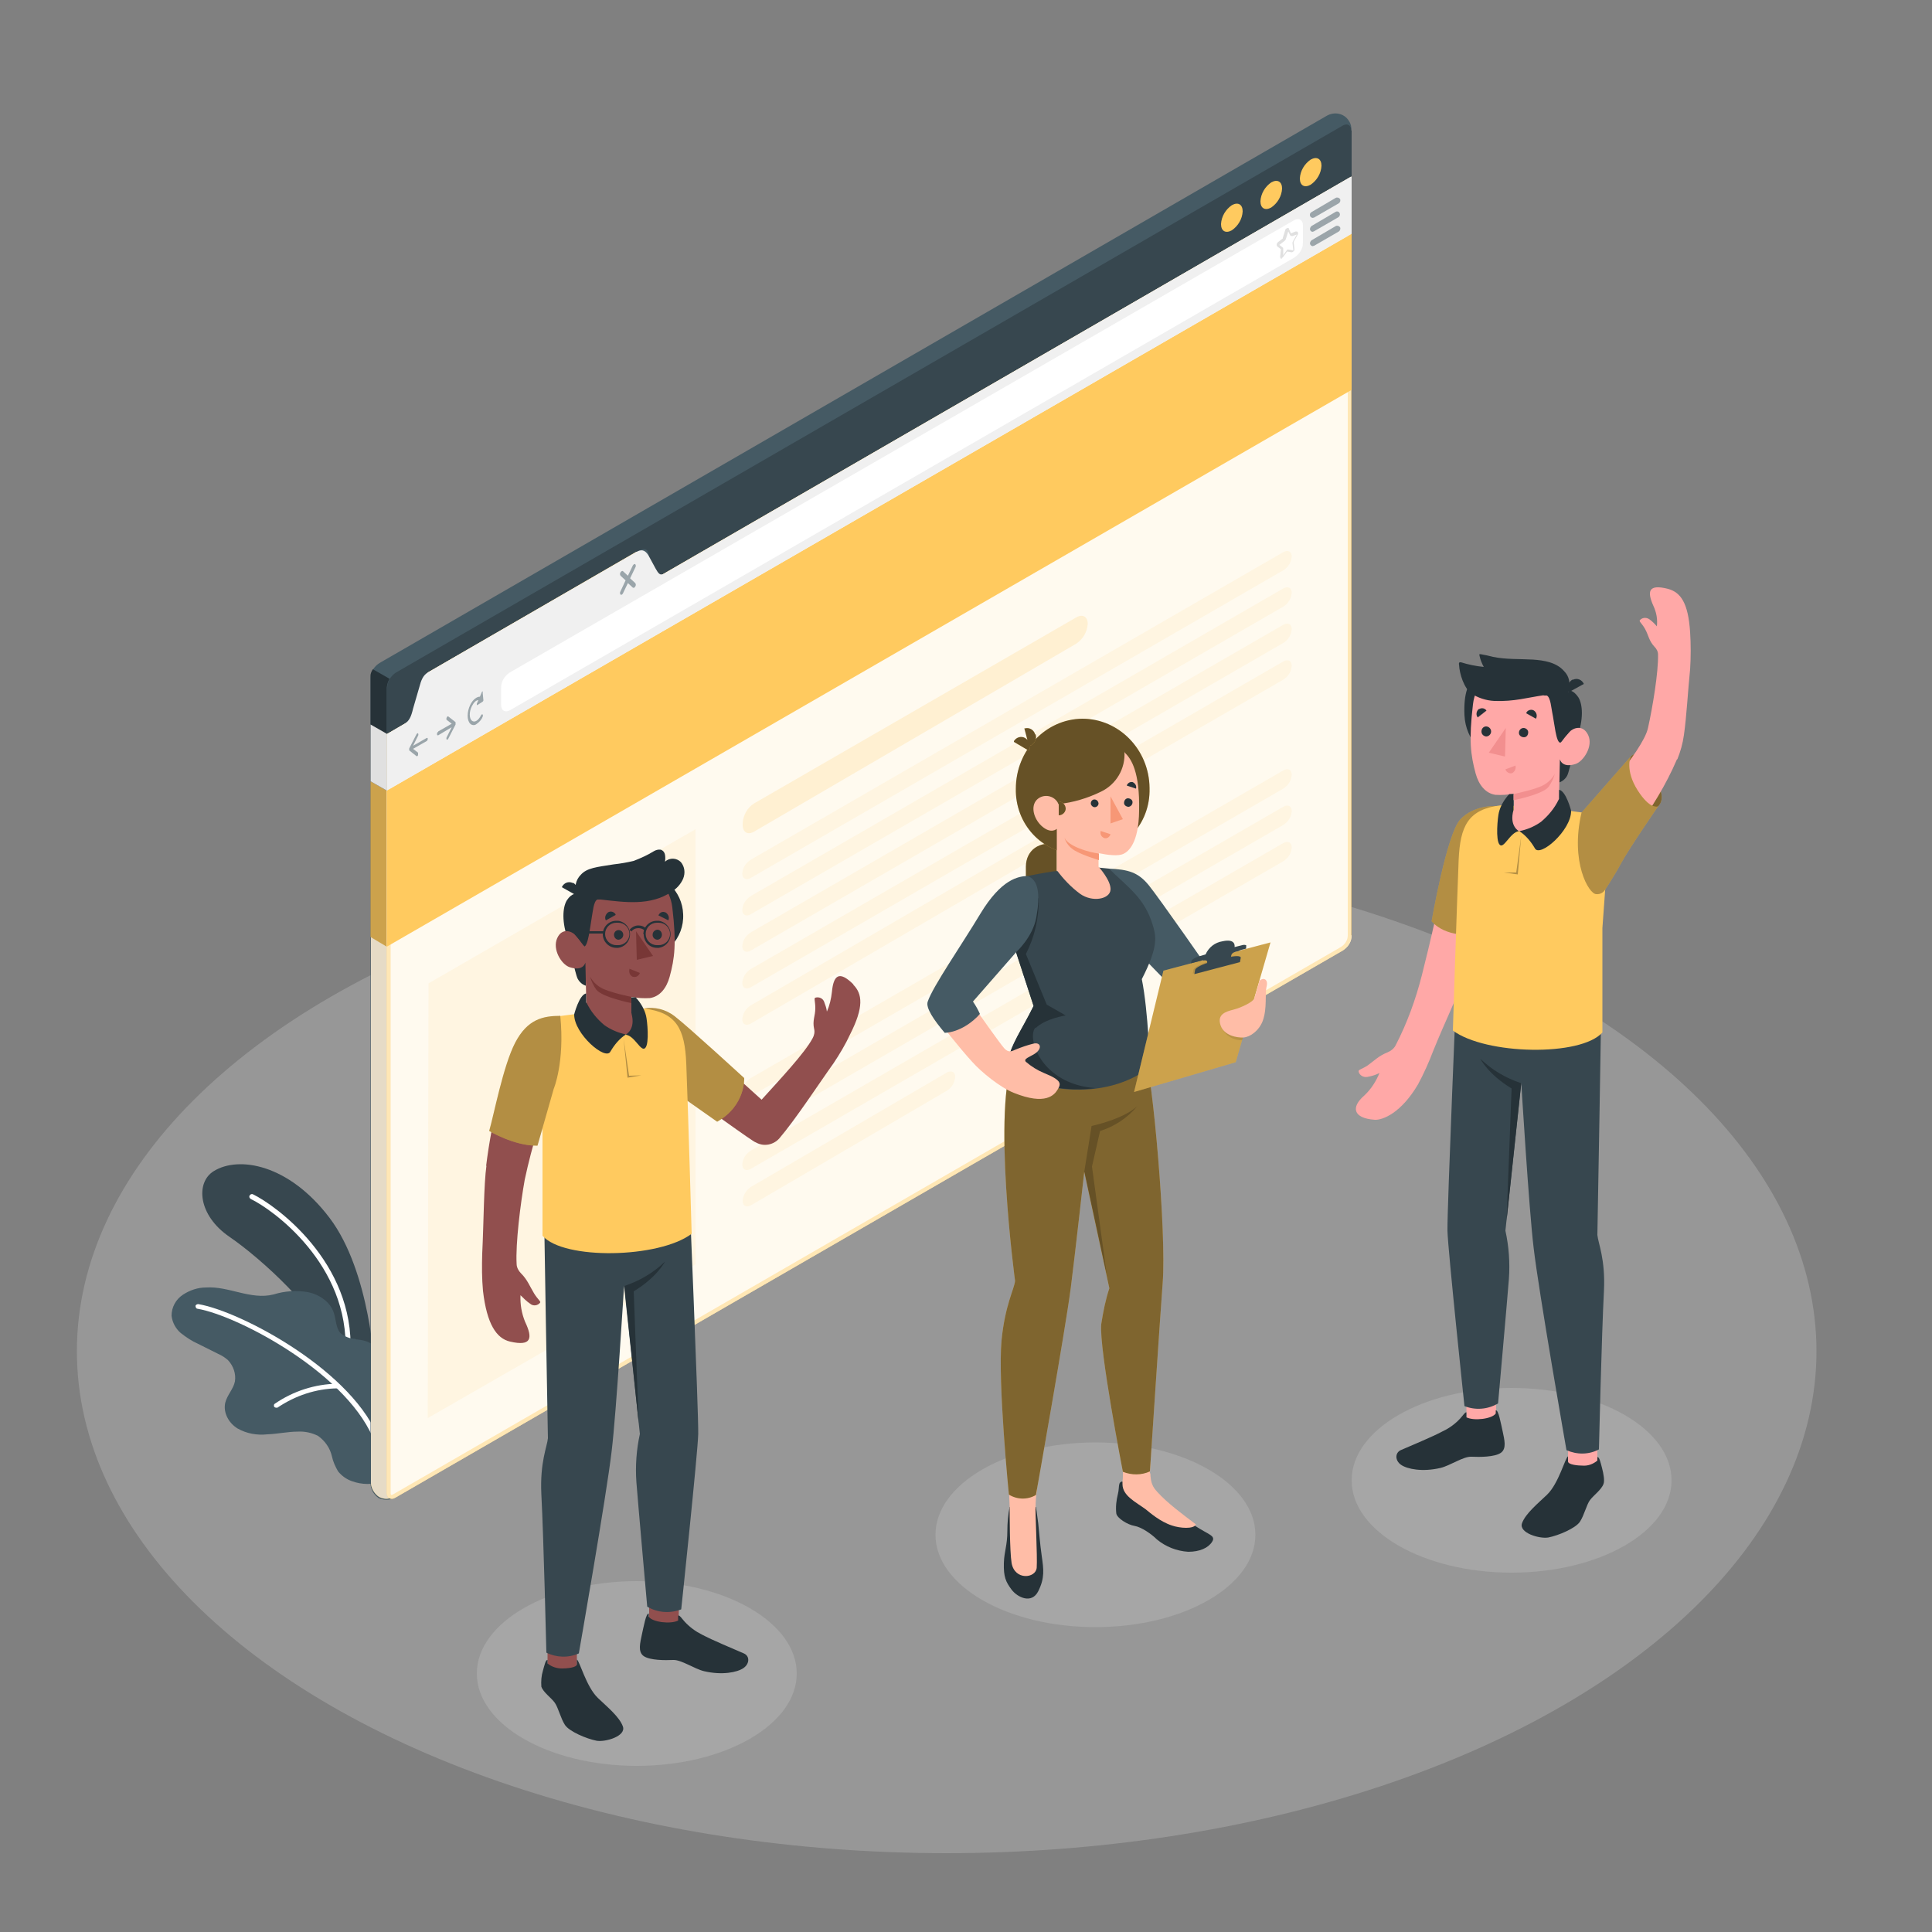 <?xml version="1.0" encoding="UTF-8"?>
<svg id="Layer_1" xmlns="http://www.w3.org/2000/svg" version="1.1" viewBox="0 0 500 500">
  <rect x="0" y="0" width="500" height="500" fill="#808080" stroke="none"/>
  <!-- Generator: Adobe Illustrator 29.3.0, SVG Export Plug-In . SVG Version: 2.1.0 Build 146)  -->
  <defs>
    <style>
      .st0 {
        fill: #37474f;
      }

      .st1 {
        fill: #783736;
      }

      .st2 {
        opacity: .9;
      }

      .st2, .st3, .st4, .st5, .st6, .st7, .st8, .st9, .st10, .st11, .st12 {
        isolation: isolate;
      }

      .st2, .st13 {
        fill: #fff;
      }

      .st3, .st14, .st12 {
        fill: #ffca5f;
      }

      .st3, .st15 {
        opacity: .1;
      }

      .st16 {
        fill: #263238;
      }

      .st17 {
        fill: #f0f0f0;
      }

      .st18 {
        opacity: .4;
      }

      .st19 {
        fill: #ffa8a7;
      }

      .st20 {
        fill: #f28f8f;
      }

      .st21, .st11 {
        fill: #e0e0e0;
      }

      .st4 {
        opacity: .2;
      }

      .st22 {
        opacity: .2;
      }

      .st23 {
        fill: #f79776;
      }

      .st5, .st12 {
        opacity: .2;
      }

      .st6, .st9, .st24 {
        opacity: .5;
      }

      .st6, .st25 {
        fill: #455a64;
      }

      .st7 {
        opacity: .3;
      }

      .st8 {
        opacity: .2;
      }

      .st26 {
        fill: #f5f5f5;
      }

      .st10 {
        opacity: .6;
      }

      .st27 {
        fill: #ffbda7;
      }

      .st11 {
        opacity: .8;
      }

      .st28 {
        fill: #e6e6e6;
      }

      .st29 {
        fill: #914f4e;
      }
    </style>
  </defs>
  <g id="freepik--Floor--inject-65" class="st22">
    <ellipse id="freepik--floor--inject-65" class="st26" cx="245" cy="349.7" rx="225.1" ry="129.9"/>
  </g>
  <g id="freepik--Shadows--inject-65" class="st22">
    <ellipse id="freepik--Shadow--inject-65" class="st21" cx="283.5" cy="397.2" rx="41.4" ry="23.9"/>
    <ellipse id="freepik--shadow--inject-65" class="st21" cx="391.2" cy="383.1" rx="41.4" ry="23.9"/>
    <ellipse id="freepik--shadow--inject-651" data-name="freepik--shadow--inject-65" class="st21" cx="164.8" cy="433.1" rx="41.4" ry="23.9"/>
  </g>
  <g id="freepik--Plants--inject-65">
    <g id="freepik--plants--inject-65">
      <path class="st0" d="M97,354.5s-1.1-25.3-11.7-39.3-23.6-16.1-30-12.1c-4.7,2.9-4.1,11.4,4.1,17s23.8,19.8,26.2,29.1l11.4,5.3Z"/>
      <path class="st13" d="M90,350.8c-.4,0-.6-.3-.6-.7,1.1-22.9-19-37.2-24.5-39.8-.3-.2-.5-.5-.3-.9.2-.3.5-.5.9-.3,5.6,2.7,26.3,17.4,25.2,41,0,.4-.3.6-.7.6h0Z"/>
      <path class="st25" d="M92,346.5c-1.4,0-2.8-.6-3.9-1.5-1.2-1.4-1.1-3.4-1.7-5.2-.9-2.9-3.8-4.8-6.7-5.4-3-.5-6-.3-8.9.6-5.9,1.5-11.6-2.2-17.5-1.8-2.1,0-4.2.7-6,1.9-1.8,1.2-2.9,3.2-2.9,5.4.2,1.8,1.1,3.4,2.4,4.5,1.4,1.1,2.9,2.1,4.5,2.8l5.2,2.6c.9.4,1.7.9,2.5,1.6,1.4,1.5,2.1,3.5,1.8,5.5-.4,2-2,3.5-2.5,5.5-.6,2.6.9,5.3,3.2,6.7,2.3,1.3,5,1.8,7.7,1.5,2.7-.1,5.3-.7,7.9-.7,1.8-.1,3.6.3,5.2,1.1,1.8,1.3,3.1,3.1,3.6,5.3.3,1.4.9,2.7,1.6,3.9.9,1.1,2.1,2,3.5,2.5,2.7,1,5.6,1,8.2,0,2.2-.8,3.3-3.3,4.1-5.5.8-2.2,1.2-4.6,1.2-7-.1-6.1-1.5-12.2-4.1-17.7-1.2-2.6-3-5.1-5.7-6-.9-.3-1.8-.4-2.7-.5Z"/>
      <path class="st13" d="M97.7,374c-.2,0-.5-.2-.6-.4-6.2-17.7-35.4-33.1-46-34.9-.3,0-.5-.4-.5-.7,0-.3.4-.5.7-.5,10.9,1.8,40.7,17.5,47,35.6.1.3,0,.6-.3.7,0,0,0,0,0,0,0,0-.2,0-.3,0Z"/>
      <path class="st13" d="M71.4,364.3c-.3,0-.6-.3-.5-.6,0-.1,0-.3.2-.4,4.8-3.3,10.4-5.1,16.2-5.2h0c.3,0,.6.3.5.7,0,.3-.2.5-.5.5-5.6.1-10.9,1.9-15.5,5-.1,0-.2,0-.3,0Z"/>
    </g>
  </g>
  <g id="freepik--Page--inject-65">
    <path class="st25" d="M98,387.7c-1.3-.9-2.1-2.3-2.1-3.8v-208.4c0-1.6.9-3,2.3-3.9L343.3,30c2-1.2,4.6-.7,5.8,1.3.5.7.7,1.6.6,2.4v208.4c0,1.6-.9,3-2.3,3.9l-245.2,141.6c-1.4.7-3,.7-4.4,0Z"/>
    <path class="st14" d="M101.9,387.8h0c0,0-.1,0-.2,0h-.2c-.1,0-.2,0-.3,0,0,0-.1,0-.2,0h-.3c-.9.2-1.8,0-2.6-.4-1.3-.9-2.1-2.3-2.1-3.8v-181.6l4.2,2.4v181.7c0,1,.5,1.6,1.2,1.6,0,0,.2,0,.3,0h0c0,0,.2,0,.3-.1Z"/>
    <path class="st11" d="M101.9,387.8h0c0,0-.1,0-.2,0h-.2c-.1,0-.2,0-.3,0,0,0-.1,0-.2,0h-.3c-.9.2-1.8,0-2.6-.4-1.3-.9-2.1-2.3-2.1-3.8v-181.6l4.2,2.4v181.7c0,1,.5,1.6,1.2,1.6,0,0,.2,0,.3,0h0c0,0,.2,0,.3-.1Z"/>
    <polygon class="st14" points="100.1 204.6 95.9 202.2 95.9 242.5 100.1 245 100.1 204.6"/>
    <polygon class="st5" points="100.1 204.6 95.9 202.2 95.9 242.5 100.1 245 100.1 204.6"/>
    <path class="st16" d="M100.8,175.7c-.4.7-.6,1.4-.7,2.2v26.7l-4.2-2.4v-26.7c0,0,0-.2,0-.3,0-.2,0-.4,0-.6.1-.5.3-1,.6-1.4l4.2,2.4Z"/>
    <path class="st0" d="M349.8,33.8v12.1l-179.7,103.7c-1.2.7-2.2.1-2.2-1.3v-4.6c0-1.4-1-2-2.3-1.3l-54.7,31.6c-1.3.9-2.2,2.3-2.3,3.9v4.6c0,1.6-.9,3-2.2,3.9l-6.2,3.6v-12c0-1.6.9-3,2.2-3.9L347.5,32.5c1.2-.7,2.2-.1,2.2,1.3Z"/>
    <path class="st14" d="M349.8,242.1c0,1.6-.9,3-2.3,3.9l-245.2,141.6c-1.2.7-2.2.1-2.2-1.3v-196.3l6.2-3.6c1.2-.7,3.3-11.7,4.5-12.4l53.8-31.1c1.2-.7,4.2,7.4,5.4,6.6l179.7-103.8v196.3h0Z"/>
    <path class="st2" d="M349.8,242.1c0,1.6-.9,3-2.3,3.9l-245.2,141.6c-1.2.7-2.2.1-2.2-1.3v-196.3l6.2-3.6c1.2-.7,3.3-11.7,4.5-12.4l53.8-31.1c1.2-.7,4.2,7.4,5.4,6.6l179.7-103.8v196.3h0Z"/>
    <g class="st18">
      <path class="st14" d="M348.8,47.5v194.6c0,1.2-.7,2.3-1.8,3l-245.2,141.6c-.2.1-.3.2-.5.2-.2,0-.2-.5-.2-.6v-195.8l5.7-3.3c.9-.5,1.4-2.3,2.7-6.8.5-1.9,1.1-3.8,1.9-5.7l53.4-30.8c.6.9,1.2,1.8,1.7,2.7,1.4,2.5,2.2,3.9,3.4,3.9.2,0,.5,0,.7-.2l178.2-102.9M349.8,45.8l-179.7,103.7c0,0-.1,0-.2,0-1.3,0-3.8-6.7-5.1-6.7,0,0-.1,0-.2,0l-53.8,31.2c-1.2.7-3.3,11.7-4.5,12.4l-6.2,3.6v196.3c0,1,.5,1.6,1.2,1.6.4,0,.7-.1,1-.3l245.2-141.6c1.3-.9,2.2-2.3,2.3-3.9V45.8h0Z"/>
    </g>
    <polygon class="st14" points="100.1 204.6 100.1 245 349.8 100.9 349.8 60.5 100.1 204.6"/>
    <path class="st17" d="M349.8,45.8v14.7L100.1,204.6v-14.6l4.6-2.7c1.2-.7,1.7-1.8,2.2-3.9l1.6-5.5c.5-1.9,1-3.2,2.3-3.9l53.8-31.1c1.2-.7,2.2-.8,3.2.8l1.9,3.5c.7,1.2,1.1,1.9,2.3,1.2l177.7-102.7Z"/>
    <path class="st14" d="M339.2,41.3c1.6-.9,2.8-.2,2.8,1.6-.1,2-1.2,3.8-2.8,4.9-1.6.9-2.8.2-2.8-1.6.1-2,1.2-3.8,2.8-4.9Z"/>
    <path class="st14" d="M329,47.2c1.6-.9,2.8-.2,2.8,1.6-.1,2-1.2,3.8-2.8,4.9-1.6.9-2.8.2-2.8-1.6.1-2,1.2-3.8,2.8-4.9Z"/>
    <path class="st14" d="M318.8,53.1c1.6-.9,2.8-.2,2.8,1.6-.1,2-1.2,3.8-2.8,4.9-1.6.9-2.8.2-2.8-1.6.1-2,1.2-3.8,2.8-4.9Z"/>
    <path class="st6" d="M110.4,191l-3.5,2,1.3-2.6c.1-.2.1-.4,0-.6,0-.1-.3,0-.4.2l-1.9,3.7h0s0,0,0,.1h0c0,0,0,.1,0,.2,0,0,0,.1,0,.2h0s0,0,0,0h0l1.9,1.5c0,0,.1,0,.2,0,0,0,.2-.2.2-.3,0-.2,0-.5,0-.6l-1.3-1,3.5-2c.2-.1.3-.4.3-.6,0-.2-.1-.3-.3-.2Z"/>
    <path class="st6" d="M113.4,189.3l3.5-2-1.3-1c-.1,0-.1-.4,0-.6s.3-.4.4-.3l1.9,1.5h0s0,0,0,0h0c0,0,0,.1,0,.2,0,0,0,.1,0,.2h0c0,0,0,.1,0,.2h0l-1.9,3.7c0,0-.1.2-.2.2,0,0-.2,0-.2,0-.1-.2-.1-.4,0-.6l1.3-2.6-3.5,2.1c-.2,0-.3,0-.3-.3,0-.2,0-.5.3-.6Z"/>
    <path class="st6" d="M125,179.1c0-.2-.2-.2-.3,0l-.5,1.2c-.8,0-1.8.7-2.5,2.1-.9,1.9-.9,4,0,4.9.4.4,1.1.5,1.6.1.7-.5,1.3-1.1,1.6-1.9.1-.2.1-.4,0-.6-.1-.1-.3,0-.4.2-.7,1.4-1.7,2-2.4,1.4s-.7-2.3,0-3.7c.5-1,1.1-1.6,1.7-1.6l-.4.9c0,.2,0,.4.1.4l1.4-.9c.1-.1.2-.2.2-.4l-.2-2.1Z"/>
    <path class="st6" d="M163.1,149.6l1.3-2.7c.2-.3.2-.6,0-.9-.1-.1-.4,0-.6.3l-1.3,2.7-1.3-1.2c-.1-.1-.4,0-.6.3-.2.3-.2.6,0,.9l1.3,1.2-1.3,2.8c-.2.3-.2.6,0,.9,0,0,.2,0,.3,0,.1,0,.2-.2.3-.3l1.3-2.7,1.3,1.2c0,0,.2,0,.3,0,.1,0,.2-.2.3-.3.2-.3.2-.6,0-.9l-1.3-1.2Z"/>
    <path class="st13" d="M129.7,182.5v-4.6c0-1.6.9-3,2.3-3.9l202.9-117c1.2-.7,2.3-.1,2.3,1.3v4.5c0,1.6-.9,3-2.3,3.9l-202.9,117.1c-1.3.7-2.3.1-2.3-1.3Z"/>
    <path class="st21" d="M331.8,67c0,0-.1,0-.2,0-.2-.1-.3-.4-.3-.6l.2-1.9h0l-.9-.7c-.1,0-.2-.3-.2-.4,0-.3.1-.5.3-.7l1.3-1s0,0,0-.2l.6-1.9c0-.3.3-.5.6-.6.2,0,.4,0,.4.3h0l.5,1.1,1.2-.5c.2,0,.4,0,.5.1.2.2.2.6,0,.8l-1,1.8c0,0,0,.1,0,.2l.2,1.6c0,.3,0,.5-.3.7-.1.1-.3.2-.4.2l-1.2-.2-1.1,1.5c-.1.1-.3.2-.4.2ZM331,63.3l.9.7c.2.1.2.3.2.5v1.6c-.1,0,.9-1.3.9-1.3.1-.2.3-.3.5-.2l1.2.2s0-.2,0-.2l-.2-1.6c0-.2,0-.4.1-.5l1-1.8-1.1.4c-.2,0-.5,0-.6-.2,0,0,0,0,0,0l-.5-1h0l-.6,1.9c0,.2-.2.3-.3.5l-1.3,1c0,0-.2.1-.2.2Z"/>
    <g class="st24">
      <path class="st25" d="M339.8,56.4c-.4,0-.8-.3-.8-.8,0-.3.1-.5.4-.7l6.3-3.7c.4-.2.9,0,1.1.3.2.4,0,.9-.3,1.1l-6.4,3.7c-.1,0-.3.1-.4.1Z"/>
      <path class="st25" d="M339.8,60c-.3,0-.5-.1-.7-.4-.2-.4,0-.8.3-1.1,0,0,0,0,0,0l6.3-3.7c.4-.2.9,0,1,.4.2.3,0,.8-.3,1l-6.4,3.7c-.1,0-.3.1-.4.1Z"/>
      <path class="st25" d="M339.8,63.7c-.3,0-.5-.1-.7-.4-.2-.4,0-.8.3-1.1,0,0,0,0,0,0l6.3-3.7c.4-.2.9,0,1.1.3.2.4,0,.9-.3,1.1l-6.4,3.7c-.1,0-.3.1-.4.1Z"/>
    </g>
    <polygon class="st21" points="100.1 189.9 100.1 204.6 95.9 202.2 95.9 187.5 100.1 189.9"/>
    <polygon class="st3" points="110.9 254.5 180 214.6 180 327.2 110.7 367 110.9 254.5"/>
    <path class="st12" d="M195.2,207.9l83.3-48.1c1.7-1,3-.2,3,1.6-.1,2.1-1.2,4-3,5.2l-83.3,48.6c-1.7,1-3,.2-3-1.7v-.4c.1-2.1,1.2-4.1,3-5.2Z"/>
    <path class="st3" d="M194.3,222.5l137.8-79.6c1.2-.7,2.2-.2,2.2,1.1-.1,1.5-.9,2.8-2.2,3.6l-137.8,79.6c-1.2.7-2.2.2-2.2-1.1.1-1.5.9-2.8,2.2-3.6Z"/>
    <path class="st3" d="M194.3,231.9l137.8-79.6c1.2-.7,2.2-.2,2.2,1.1-.1,1.5-.9,2.8-2.2,3.6l-137.8,79.6c-1.2.7-2.2.2-2.2-1.1.1-1.5.9-2.8,2.2-3.6Z"/>
    <path class="st3" d="M194.3,241.3l137.8-79.6c1.2-.7,2.2-.2,2.2,1.1-.1,1.5-.9,2.8-2.2,3.6l-137.8,79.6c-1.2.7-2.2.2-2.2-1.1.1-1.5.9-2.8,2.2-3.6Z"/>
    <path class="st3" d="M194.3,250.8l137.8-79.6c1.2-.7,2.2-.2,2.2,1.1-.1,1.5-.9,2.8-2.2,3.6l-137.8,79.6c-1.2.7-2.2.2-2.2-1.1.1-1.5.9-2.8,2.2-3.6Z"/>
    <path class="st3" d="M194.3,260.2l96.2-56c1.2-.7,2.2-.2,2.2,1.1-.1,1.5-.9,2.8-2.2,3.6l-96.2,56c-1.2.7-2.2.2-2.2-1.1.1-1.5.9-2.8,2.2-3.6Z"/>
    <path class="st3" d="M194.3,279l137.8-79.6c1.2-.7,2.2-.2,2.2,1.1-.1,1.5-.9,2.8-2.2,3.6l-137.8,79.6c-1.2.7-2.2.2-2.2-1.1.1-1.5.9-2.8,2.2-3.6Z"/>
    <path class="st3" d="M194.3,288.4l137.8-79.6c1.2-.7,2.2-.2,2.2,1.1-.1,1.5-.9,2.8-2.2,3.6l-137.8,79.6c-1.2.7-2.2.2-2.2-1.1.1-1.5.9-2.8,2.2-3.6Z"/>
    <path class="st3" d="M194.3,297.8l137.8-79.6c1.2-.7,2.2-.2,2.2,1.1-.1,1.5-.9,2.8-2.2,3.6l-137.8,79.6c-1.2.7-2.2.2-2.2-1.1.1-1.5.9-2.8,2.2-3.6Z"/>
    <path class="st3" d="M194.3,307.2l50.7-29.6c1.2-.7,2.2-.2,2.2,1.1-.1,1.5-.9,2.8-2.2,3.6l-50.6,29.6c-1.2.7-2.2.2-2.2-1.1.1-1.5.9-2.8,2.1-3.6Z"/>
  </g>
  <g id="freepik--character-3--inject-65">
    <path class="st19" d="M378.5,253.2c7.3-23.8,14.5-39.4,7.2-44.3h0c-6.8,1.3-9.8,4.6-11.2,13.5-1.5,9.4-4.6,22.4-6.5,29.9-1.6,6.3-3.8,12.4-6.8,18.2-.4.8-1.1,1.4-2,1.8-2.3.9-3.3,2-5.2,3.4-1.5,1-2.5,1.1-2.4,1.6.2,1,1.3,1.6,2.3,1.4,1.1-.2,2.1-.5,3.1-1-.9,2.2-2.2,4.2-3.9,5.8-3.5,3-3,5.9,2.7,6.3,2,.1,6.8-1.7,11.2-9.2,1.5-2.8,2.8-5.7,3.9-8.6,3.1-7.7,6.2-13.8,7.7-18.6Z"/>
    <path class="st14" d="M387,208.6s-5.6-.3-9.1,3.5-7.4,26.3-7.4,26.3c0,0,3.7,5.1,13.6,3l2.9-32.8Z"/>
    <path class="st7" d="M387,208.6s-5.6-.3-9.1,3.5-7.4,26.3-7.4,26.3c0,0,3.7,5.1,13.6,3l2.9-32.8Z"/>
    <rect class="st19" x="405.8" y="368.4" width="7.6" height="13.5"/>
    <polygon class="st19" points="387.2 367.7 379.6 367.9 379.2 353.6 387.2 353.4 387.2 367.7"/>
    <path class="st0" d="M414.5,251.5c0,7.5-1.1,68.1-1.1,68.1.2,2.2,2.1,6.2,1.7,14.5-.6,11.3-1.3,41-1.3,41-2.6,1.4-5.7,1.4-8.4.2,0,0-7.2-41.1-8.5-52.4-1.2-9.8-3.2-42.7-3.2-42.7l-4.1,38.3c.9,4.1,1.2,8.3.9,12.5-.4,5.2-2.8,32.2-2.8,32.2-2.7,1.6-5.9,1.8-8.7.7,0,0-4.3-40.6-4.4-45.4-.1-5.4,2.5-67.1,2.5-67.1h37.5Z"/>
    <path class="st16" d="M405.8,378v-1.1c-.7.3-2.4,7-5.4,9.9-2.4,2.3-5.6,4.9-6.5,7.4s4.5,4.1,6.8,3.7c2.6-.5,7.1-2.4,8.2-4.1s1.7-4.4,2.6-5.6,3-2.7,3.5-4.2c.3-.8,0-2.6-.4-4.1s-.7-2.9-1.2-2.8v.9c-1.1.9-2.4,1.4-3.8,1.3-1.1,0-3.8-.2-3.8-1.1Z"/>
    <path class="st16" d="M379.5,365.5c-.4,0-.7.6-1.6,1.6-1.3,1.4-2.8,2.5-4.5,3.3-2.8,1.5-8.4,3.8-10.9,4.9-1.5.7-1.5,2.7.1,3.8s5.5,1.9,10.2.8c2.5-.6,5.9-3,8-2.9s6,.1,7.6-1,.9-3.5.5-5.5c-.5-2.2-1.1-5.7-1.8-5.5v.8c-.9,1.4-5.6,2-7.6,1v-1.3Z"/>
    <path class="st16" d="M393.6,280.3c-3.9-1.3-7.5-3.4-10.5-6.3,0,0,2,4,8.1,7.7l-1.3,34.2,3.8-35.5Z"/>
    <path class="st14" d="M410.5,210.4s5.9.6,5.5,11.8l-1.3,18v27c-5.6,6.3-30.2,5.8-38.7-.5,0,0,1-31.9,1.5-44.2.4-8.7,2.4-13.1,11-14.1l10.5.5,11.4,1.5Z"/>
    <polygon class="st7" points="393.7 216.3 392.4 225.8 389.2 225.8 392.8 226.3 393.7 216.3"/>
    <path class="st16" d="M401.6,185c.1,6.4-4.9,11.6-11.3,11.8-6.2,0-11-5.3-11.3-11.7-.5-11.5,5-11.8,11.3-11.8,6.4.1,11.4,5.4,11.3,11.7Z"/>
    <path class="st16" d="M408,190.8s-1.7,8.5-2.4,9.9c-.4.8-1.2,1.5-2.1,1.8v-5.9c.1,0,4.5-5.7,4.5-5.7Z"/>
    <path class="st16" d="M405.9,178.7s1.2-.3,2.6,1.8c1.1,1.8,1.4,5.7-.4,10.4l-3.2.4,1.1-12.5Z"/>
    <path class="st19" d="M403.8,191.2c.6.4,1.6-.9,2.4-1.8s3.4-2.1,4.8.8-1.2,6.8-3.2,7.5c-3.6,1.2-4.1-1.2-4.1-1.2l-.3,13.4c-4.7,7.3-15.5,7.1-11.6-.4v-4.1c-1.6.3-3.2.4-4.8.3-2.6-.4-4.3-2.6-5.1-5.5-1.3-4.8-1.8-8.6-.7-17.9,1.2-10.2,12.6-10.3,18.8-6.2s3.8,15.2,3.8,15.2Z"/>
    <path class="st16" d="M403.4,206.9c-1.1,2.3-2.7,4.2-4.6,5.8-1.7,1.2-3.6,2-5.6,2.4,1.7,1.1,3,2.7,4,4.4,1.2,2.6,9.5-4.6,9.4-9.7,0,0-1.3-5.1-3.1-5.4v2.4Z"/>
    <path class="st16" d="M393.1,215.1s-2.6-1.3-1.4-5.5v-4.1h-1.1c-1.3,1.4-2.3,3.1-2.7,4.8-.3,1.2-.9,7.1.2,8.3s2.7-3.2,5-3.5Z"/>
    <path class="st16" d="M399.4,180c.3,0,.6,0,.9,0,1,.4,1.2,3.5,1.4,4.3.6,2.9,1,7.9,2.1,7.9.3,0,1.6-2.1,2.4-2.9,1.1-1.1-.3-10.7-.3-10.7.6-1.7.2-3.6-1.1-4.9-2-2.3-5.2-2.8-8.1-3-3.4-.2-6.9,0-10.3-.7-1.1-.3-2.1-.5-3.2-.7,0,0-.2,0-.3,0-.1,0,0,.3,0,.4.2,1,.6,2,1.1,2.9-2-.2-4-.6-5.9-1.2-.1,0-.2,0-.3,0-.2,0-.3.4-.2.6.1,2.4,1.3,6.1,3.2,7.5,1.7,1.1,3.8,1.8,5.9,1.9,5.3.2,8.6-.9,13-1.5Z"/>
    <path class="st16" d="M405.9,179.2l4-2.2c-.5-1.1-1.7-1.6-2.8-1.1,0,0-.1,0-.2,0-1.1.7-1.5,2.1-1,3.2Z"/>
    <path class="st20" d="M391.7,205.5s5.9-1.2,7.9-2.4c1.2-.7,2.2-1.7,2.8-2.9-.3,1.2-.9,2.4-1.6,3.4-1.5,2-9.1,3.5-9.1,3.5v-1.6Z"/>
    <path class="st16" d="M393.1,189.7c0,.6.6,1.1,1.3,1.1s1.1-.6,1.1-1.3c0-.6-.6-1.1-1.2-1.1-.7,0-1.2.6-1.2,1.2,0,0,0,0,0,0Z"/>
    <path class="st16" d="M395,184.6l2.5,1.4c.4-.7.2-1.6-.5-2.1-.6-.4-1.5-.2-1.9.4,0,0,0,.1-.1.2Z"/>
    <path class="st20" d="M392.3,198.1l-2.7,1c.2.7,1,1.2,1.7,1,0,0,0,0,0,0,.7-.3,1.1-1.2.9-1.9Z"/>
    <path class="st16" d="M382.4,185.7l2.3-1.8c-.4-.6-1.2-.8-1.9-.4,0,0,0,0-.1,0-.6.5-.8,1.5-.3,2.1Z"/>
    <path class="st16" d="M383.4,189.3c0,.7.5,1.2,1.2,1.3,0,0,0,0,0,0,.7,0,1.3-.6,1.3-1.3,0-.7-.6-1.3-1.3-1.3-.7,0-1.2.6-1.2,1.3Z"/>
    <polygon class="st20" points="389.7 188.4 389.5 195.8 385.3 194.8 389.7 188.4"/>
    <path class="st14" d="M422.1,195.8c1.7-2.2,5.1,2.7,6.7,6.2s1.6,5.4.3,6.7-3.8.5-6.2-2.7-1.8-8.5-.8-10.2Z"/>
    <path class="st9" d="M422.1,195.8c1.7-2.2,5.1,2.7,6.7,6.2s1.6,5.4.3,6.7-3.8.5-6.2-2.7-1.8-8.5-.8-10.2Z"/>
    <path class="st19" d="M434,196.5c-6,14-14.4,21.9-18.1,30.9-4.9-.3-8.7-12.2-5.1-17.3,0,0,14.4-15.6,15.7-21.7,1.2-5.4,2.7-14.4,2.6-19,0-.8-.4-1.5-.9-2-1.5-1.6-1.5-2.9-2.5-4.7-.8-1.4-1.6-1.9-1.3-2.2.6-.7,1.7-.8,2.5-.2.7.5,1.3,1.1,1.9,1.8.2-1.8-.1-3.6-.9-5.3-1.7-3.8-1.3-5.7,3.8-4.4,3.2.9,5.2,3.5,5.7,11.2.2,3.2.2,6.4,0,9.6-.6,5.9-.9,12.1-1.6,17-.3,2.2-.9,4.3-1.7,6.3Z"/>
    <path class="st14" d="M409.3,210.3l12.7-14.5s-1.5,3.5,1.8,8.7,5.3,4.2,5.3,4.2c0,0-7.5,10.9-9.5,14.6s-4.1,6.8-4.1,6.8c-.5.9-1.4,1.4-2.4,1.3-1.9,0-6.8-8.3-3.8-21.1Z"/>
    <path class="st7" d="M409.3,210.3l12.7-14.5s-1.5,3.5,1.8,8.7,5.3,4.2,5.3,4.2c0,0-7.5,10.9-9.5,14.6s-4.1,6.8-4.1,6.8c-.5.9-1.4,1.4-2.4,1.3-1.9,0-6.8-8.3-3.8-21.1Z"/>
  </g>
  <g id="freepik--character-2--inject-65">
    <polygon class="st20" points="306.4 242.9 312.4 250.8 306 258.1 297.7 248.5 306.4 242.9"/>
    <path class="st25" d="M286.9,224.8c5.2.2,7.7,1,10.4,4.3s16.4,23,16.4,23c0,0-2.4,6.8-7.7,6.2l-9.6-9.9-9.5-23.5Z"/>
    <path class="st16" d="M261.3,389.9c-.4,2.1-.6,4.2-.6,6.3,0,3.8-.8,5.2-.9,8.3-.1,3.6.5,4.9,2,6.9s5.2,3.8,6.9.4,1.4-5.6.9-9.1-.6-5.6-.9-8.4c-.3-2.4-.6-4.3-.6-4.3h-6.8Z"/>
    <path class="st27" d="M272.1,360l-12.5-.2c.2,8.4,1.5,22.3,1.7,30.2,0,1.5,0,11.5.5,14.5.8,4.6,6.3,4,6.5,1.2s-.4-14.4-.3-15.6c0-5,2.3-18.2,3.5-27.2,0-.5.5-2.4.5-2.8Z"/>
    <path class="st16" d="M290.5,383.4s-.6,0-.8.6-.1,1.6-.4,2.7c-.4,1.6-.6,3.3-.4,5,.2,1.2,2.9,2.9,4.7,3.2s4.4,2.1,5.8,3.5c2.3,1.9,5.1,3,8.1,3.2,3,0,5.2-1,6.2-2.6s-.9-1.8-4.4-4.1l-2.7-1.8c-5.5-3.6-7.5-5.5-9.1-9.1l-7-.5Z"/>
    <path class="st27" d="M297.6,381.4c0-2.6,1.2-21.7,1.2-21.7l-10.8,1.2c2.6,15.2,2.8,20.4,2.5,22.6h0c0,.2,0,.4,0,.6,0,3,3.4,4.6,6,6.5,1,.8,3.7,3.2,6.8,4.2,2,.7,5.7,1,6.2-.3-3.2-2.4-7.5-5.6-10-8.4-1.2-1.3-1.7-2.3-1.8-4.9Z"/>
    <path class="st14" d="M262.5,273.4c-5.9,12.9.2,58.1.2,58.1-.2,2.1-2.6,6.2-3.5,15.4-1,10.8,1.9,39.9,1.9,39.9,2.1,1.3,4.8,1.4,7,.1,0,0,7.6-42.7,9-53.5,1.2-9.4,3.5-30.1,3.5-30.1l6.5,30.1c-1,3-1.6,6.1-2.1,9.3-.6,6.3,5.6,38.2,5.6,38.2,2.3.9,4.8.9,7-.1,0,0,2.7-41.1,3.3-48.8,1-12.8-2.5-52.9-4.8-60.5l-33.7,1.9Z"/>
    <path class="st9" d="M262.5,273.4c-5.9,12.9.2,58.1.2,58.1-.2,2.1-2.6,6.2-3.5,15.4-1,10.8,1.9,39.9,1.9,39.9,2.1,1.3,4.8,1.4,7,.1,0,0,7.6-42.7,9-53.5,1.2-9.4,3.5-30.1,3.5-30.1l6.5,30.1c-1,3-1.6,6.1-2.1,9.3-.6,6.3,5.6,38.2,5.6,38.2,2.3.9,4.8.9,7-.1,0,0,2.7-41.1,3.3-48.8,1-12.8-2.5-52.9-4.8-60.5l-33.7,1.9Z"/>
    <path class="st8" d="M280.6,303.3l1.9-11.9s8.1-1.7,11.8-5.1c-2.5,3-5.8,5.2-9.6,6.4l-2.1,9.2,3.8,27.8-5.7-26.3Z"/>
    <path class="st14" d="M265.5,233.4l8,2.1v-16.9h0c-4.4-1.1-8,1.4-8,5.7v9.1Z"/>
    <path class="st10" d="M265.5,233.4l8,2.1v-16.9h0c-4.4-1.1-8,1.4-8,5.7v9.1Z"/>
    <path class="st14" d="M281.3,221h-2.9c-8.8-.3-15.7-7.8-15.5-16.9h0c0-9.9,7.7-18,17.2-18.1h0c9.5,0,17.3,8,17.4,17.9v1c-.2,9.1-7.5,16.3-16.2,16.1Z"/>
    <path class="st10" d="M281.3,221h-2.9c-8.8-.3-15.7-7.8-15.5-16.9h0c0-9.9,7.7-18,17.2-18.1h0c9.5,0,17.3,8,17.4,17.9v1c-.2,9.1-7.5,16.3-16.2,16.1Z"/>
    <path class="st14" d="M267.9,190.1c-.3-1.2-1.5-1.9-2.6-1.6,0,0-.1,0-.2,0l.8,3c-.2-.2-.4-.4-.6-.5-1-.6-2.3-.2-2.9.8,0,0,0,.1,0,.2l3.9,2.3c.2-.4.3-.8.3-1.3,1.2-.5,1.8-1.8,1.4-3Z"/>
    <path class="st10" d="M267.9,190.1c-.3-1.2-1.5-1.9-2.6-1.6,0,0-.1,0-.2,0l.8,3c-.2-.2-.4-.4-.6-.5-1-.6-2.3-.2-2.9.8,0,0,0,.1,0,.2l3.9,2.3c.2-.4.3-.8.3-1.3,1.2-.5,1.8-1.8,1.4-3Z"/>
    <path class="st0" d="M272.7,225.5c-2.7.4-5.4.9-8,1.5,3.1,7.6-1.8,19.3-1.8,19.3l4.6,14.1c-3.2,6.5-5.8,9.7-6.9,15,2.9,5.7,23.5,11.1,37,.8,0,0-.4-14.4-2.1-22.8,4.4-8.6,3.7-11.1,2.8-14.1-2.1-6.9-6.3-9.6-11.3-14.5l-3-.3-11.2,1Z"/>
    <path class="st16" d="M268,266.1c2.5-2.5,7.8-3.3,7.8-3.3l-4.9-2.8-5.4-13.1c2.3-4.5,3.4-9.4,3.3-14.4l-3.1-.8c.4,6.9-2.8,14.5-2.8,14.5l4.6,14.1c-3.2,6.5-5.8,9.7-6.9,15,2,3.9,12.3,7.7,22.9,6.3-14.2-1-17.9-13.2-15.5-15.7Z"/>
    <path class="st28" d="M282.4,281.9h.6c-.2,0-.4,0-.6,0Z"/>
    <path class="st27" d="M291.1,194.8c1.7,1.6,3.9,5,3.7,15-.1,8.5-2.8,10.6-4.1,11.2s-3.9.3-6.4-.2v3.5s3.3,3.6,3.1,6-4.7,3.3-7.9,1c-2.3-1.7-4.3-3.8-6-6.1v-10.7s-1.5,1.5-4-.8c-2-1.9-2.8-5-1.2-6.7,1.4-1.4,3.6-1.3,4.9,0,.3.3.6.7.7,1.1,3.8-.4,7.5-1.5,11-3.2,4-1.9,6.4-6,6.1-10.4Z"/>
    <path class="st16" d="M284.3,207.9c0,.6-.5,1-1,1s-1-.5-1-1c0-.5.4-1,.9-1,.6,0,1,.4,1.1,1Z"/>
    <path class="st23" d="M284.7,215l2.7.9c-.2.7-.9,1.2-1.6,1,0,0,0,0,0,0-.8-.3-1.2-1.1-.9-1.9Z"/>
    <path class="st16" d="M294,204.1l-2.4-.8c.2-.6.8-1,1.4-.9,0,0,0,0,.1,0,.7.3,1.1,1,.9,1.7Z"/>
    <path class="st14" d="M274,207.4v3.6c.9,0,1.7-.7,1.8-1.6,0,0,0,0,0-.1,0-1-.8-1.8-1.8-1.9Z"/>
    <path class="st10" d="M274,207.4v3.6c.9,0,1.7-.7,1.8-1.6,0,0,0,0,0-.1,0-1-.8-1.8-1.8-1.9Z"/>
    <path class="st16" d="M293.1,207.6c0,.6-.4,1.1-1,1.2-.6,0-1.2-.4-1.2-1s.4-1.2,1-1.2c.6,0,1.2.4,1.2,1,0,0,0,0,0,0Z"/>
    <polygon class="st23" points="287.4 206.1 287.4 213.1 290.6 212 287.4 206.1"/>
    <path class="st23" d="M284.4,220.9c-2.6-.3-8-1.9-8.9-4.1.3,1.1,1,2.1,1.9,2.8,1.6,1.4,7,3,7,3v-1.7Z"/>
    <path class="st27" d="M252.4,261s6.4,9.1,7.5,10.3,1.9.8,3,.3c1.5-.6,2.9-1.1,4.5-1.5,2-.5,2.4,1.3.4,2.6-1.4.9-3,1.3-2.3,2.1,1.4,1.2,3,2.2,4.7,2.9,4.7,1.9,4.4,2.8,3.5,4.3-.8,1.3-3,4.2-11.4.8-3.5-1.4-8.4-5.4-10.7-8-3.4-3.7-8.6-10.4-8.6-10.4l9.5-3.5Z"/>
    <path class="st25" d="M265.9,226.7c-2.3.1-6.7.7-12.2,9.8-4.8,8-12.3,18.8-13.6,22.7-.6,1.6,1.6,4.8,4.4,8.1,3.8-.2,7.3-2.8,9.1-4.9-.5-1.1-1.1-2.2-1.8-3.2l11.2-12.8s4.3-3.9,5.2-9c1-5.5.7-9.9-2.4-10.7Z"/>
    <polygon class="st14" points="328.8 243.9 301.1 251.2 293.5 282.6 319.8 274.9 328.8 243.9"/>
    <polygon class="st4" points="328.8 243.9 301.1 251.2 293.5 282.6 319.8 274.9 328.8 243.9"/>
    <g class="st15">
      <path d="M316.3,266.1c.9,2,3,3.2,5.2,3.1l.2-.7-5.4-2.4Z"/>
    </g>
    <g class="st15">
      <path d="M320.5,248.9l.2-1.1c.1-.6-1.5-.6-3.6,0l-4.1,1c-2.1.6-4,1.5-4.1,2.1l-.2,1.1,11.8-3.1Z"/>
    </g>
    <path class="st0" d="M322.6,244.9c0-.4-.6-.5-1.5-.2l-1.6.4s.5-2.3-3.1-1.5c-2,.3-3.6,1.6-4.4,3.4l-1.7.5c-1,.3-1.8.8-1.9,1.1l-.2.7,14.3-3.8v-.7Z"/>
    <path class="st0" d="M320.6,246.1c-1.3.3-1.9.5-2,1.4s-.3,1.8-.3,1.8l-6.3,1.7s.3-1.3.4-1.8-.1-.8-1.1-.6v-.4c0,0,9.8-2.5,9.8-2.5l-.5.4Z"/>
    <path class="st0" d="M320.9,249l.2-1.1c.1-.6-1.5-.6-3.6,0l-4.1,1c-2.1.6-4,1.5-4.1,2.1l-.2,1.1,11.8-3.1Z"/>
    <path class="st27" d="M325.9,254s-1,3.5-1.3,4.4-3.4,2.4-5.4,2.9-4.3,1.2-3.3,4.1c.9,2.6,4.2,3.2,5.9,3.1s4-1.7,5-4.3c1.2-3.4.5-6.9,1-8.9s-1-2.5-2-1.3Z"/>
  </g>
  <g id="freepik--character-1--inject-65">
    <path class="st29" d="M220.9,254.8c-3.8-3.8-5.2-2.3-5.6,1.9-.2,1.8-.6,3.5-1.3,5.1-.1-.9-.4-1.7-.7-2.5-.3-.9-1.3-1.4-2.3-1.1-.4.1,0,1,0,2.7,0,2.1-.8,3.2-.3,5.4.2.8,0,1.7-.4,2.4-2,3.8-8.6,10.8-13.2,15.9l-17.6-15.9c-6-5.4-7.9-7.8-13.7-7.4,1.8.7,3.5,1.7,4.9,3,2.7,2.3,2.1,15.3,2.1,15.3,0,0,19.9,14.3,22,15.6.3.2.6.4.9.5,2,1.1,4.5.6,6-1.1,4.2-4.9,10.4-14.4,14-19.4,1.6-2.4,3.1-4.9,4.3-7.5,3.6-7.1,3.2-10.5.8-12.9Z"/>
    <path class="st14" d="M166.6,261c2.8-.5,5.7.2,8,2,3.4,2.6,18,16,18,16,0,0,.4,7.1-7,11.3l-17.9-12.6-1.1-16.7Z"/>
    <path class="st7" d="M166.6,261c2.8-.5,5.7.2,8,2,3.4,2.6,18,16,18,16,0,0,.4,7.1-7,11.3l-17.9-12.6-1.1-16.7Z"/>
    <rect class="st29" x="141.7" y="421" width="7.6" height="13.5"/>
    <polygon class="st29" points="168 420.2 175.6 420.5 175.9 406.2 168 406 168 420.2"/>
    <path class="st0" d="M140.7,304.1c0,7.5,1.1,68.1,1.1,68.1-.2,2.2-2.1,6.2-1.7,14.5.6,11.3,1.3,41,1.3,41,2.6,1.3,5.7,1.4,8.4.2,0,0,7.2-41.1,8.5-52.4,1.2-9.8,3.2-42.7,3.2-42.7l4.1,38.3c-.9,4.1-1.2,8.3-.9,12.5.4,5.2,2.8,32.2,2.8,32.2,2.7,1.6,5.9,1.8,8.8.7,0,0,4.3-40.6,4.4-45.4.1-5.4-2.5-67.1-2.5-67.1h-37.5Z"/>
    <path class="st16" d="M149.3,430.6v-1.1c.7.3,2.4,7,5.4,9.9,2.4,2.3,5.6,4.9,6.5,7.4s-4.5,4.1-6.8,3.7c-2.6-.5-7.1-2.4-8.2-4.1s-1.7-4.4-2.6-5.7-3-2.7-3.5-4.2c-.1-1.4,0-2.8.4-4.1.4-1.4.7-2.9,1.2-2.8v.9c1.1.9,2.4,1.3,3.8,1.3,1.1,0,3.8-.2,3.8-1.1Z"/>
    <path class="st16" d="M175.6,418.1c.4,0,.7.6,1.6,1.6,1.3,1.4,2.8,2.5,4.4,3.3,2.8,1.5,8.4,3.8,10.9,4.9,1.6.7,1.5,2.7-.1,3.8s-5.5,1.9-10.2.8c-2.5-.6-5.9-3-8-2.9s-6,.1-7.6-1-.9-3.5-.5-5.5c.5-2.2,1.1-5.7,1.8-5.5v.8c.9,1.4,5.6,2,7.6,1v-1.3Z"/>
    <path class="st16" d="M161.6,332.8c3.9-1.3,7.5-3.4,10.5-6.3,0,0-2,4-8.1,7.7l1.3,34.2-3.7-35.6Z"/>
    <path class="st14" d="M144.6,263s-5.9.5-5.5,11.8l1.3,18v27c5.4,6.3,30.1,5.9,38.6-.5,0,0-.9-31.9-1.4-44.2-.4-8.7-2.4-13.1-11-14.1l-10.6.5-11.4,1.5Z"/>
    <polygon class="st7" points="161.4 268.9 162.8 278.4 166 278.3 162.4 278.9 161.4 268.9"/>
    <path class="st29" d="M125.8,301.8c3.1-24.7,10.1-37,18.8-38.4l-.6,15.8c-3.6,8.4-6.3,17.2-8.2,26.1-1.1,6.1-2.4,16.6-2.1,21.8,0,.9.5,1.8,1.1,2.4,1.7,1.7,2.2,3.2,3.4,5.2.9,1.5,1.8,2.1,1.6,2.4-.6.8-1.8,1-2.6.3-.9-.6-1.7-1.4-2.5-2.2-.1,2.4.3,4.7,1.2,6.9,2,4.2,1.7,6.4-3.9,5.1-3.5-.8-6-4.5-7-13.1-.3-3.2-.3-6.4-.2-9.7.4-8.2.4-17.9,1.1-22.8Z"/>
    <path class="st14" d="M145.1,262.9c-4.5,0-8.6.8-11.8,7-3.1,6-5.5,18.7-6.7,22.8,0,0,6.5,3.9,12.5,3.8l4.2-14.7s2.9-6.9,1.7-18.9Z"/>
    <path class="st7" d="M145.1,262.9c-4.5,0-8.6.8-11.8,7-3.1,6-5.5,18.7-6.7,22.8,0,0,6.5,3.9,12.5,3.8l4.2-14.7s2.9-6.9,1.7-18.9Z"/>
    <path class="st16" d="M154.3,237.5c.3,6.2,5.5,11.1,11.7,10.8s11.1-5.5,10.8-11.7c-.2-6-5.2-10.8-11.3-10.8-6.4.1-11.4,5.4-11.3,11.7Z"/>
    <path class="st16" d="M147.1,243.4s1.7,8.5,2.4,9.9c.5.9,1.2,1.5,2.1,1.8v-6c-.1,0-4.6-5.6-4.6-5.6Z"/>
    <path class="st16" d="M149.3,231.3s-1.3-.3-2.6,1.7c-1.1,1.8-1.4,5.7.4,10.4l3.2.4-1.1-12.5Z"/>
    <path class="st29" d="M151.3,243.8c-.6.4-1.6-.9-2.4-1.8s-3.4-2.1-4.7.8,1.1,6.8,3.2,7.5c3.6,1.2,4.1-1.2,4.1-1.2l.3,13.4c4.7,7.3,15.5,7.1,11.6-.4v-4.1c1.6.3,3.2.4,4.8.3,2.6-.4,4.3-2.6,5.1-5.5,1.3-4.8,1.8-8.6.7-17.9-1.2-10.2-12.6-10.4-18.8-6.3s-3.8,15.3-3.8,15.3Z"/>
    <path class="st16" d="M151.8,259.5c1.1,2.3,2.7,4.2,4.6,5.8,1.7,1.2,3.6,2,5.6,2.4-1.7,1.1-3,2.7-4,4.4-1.2,2.6-9.5-4.6-9.4-9.6,0,0,1.3-5.1,3.1-5.4v2.4Z"/>
    <path class="st16" d="M162,267.7s2.6-1.3,1.4-5.5v-4.1h1.1c1.3,1.4,2.3,3.1,2.7,4.8.3,1.2.9,7.1-.2,8.3s-2.7-3.1-5-3.4Z"/>
    <path class="st16" d="M151.3,244.9c-.3,0-1.6-2.1-2.4-2.9-1.1-1.1.3-10.7.3-10.7-.6-1.7-.2-3.6,1.1-4.9,1.6-1.8,4.1-2,8.5-2.7,1.8-.2,3.5-.5,5.2-.9,1.8-.7,3.6-1.5,5.2-2.5.5-.3,1.1-.5,1.8-.4.6.2,1,.7,1.1,1.3.1.6.1,1.2,0,1.8,1.2-1.1,3-1,4.1.1,1,1.2,1.2,2.8.6,4.3-.6,1.4-1.7,2.6-3,3.4-5.5,3.7-12.1,2.7-18.3,2-.3,0-.6,0-.9,0-1,.4-1.2,3.4-1.4,4.3-.5,2.9-1,7.9-2.1,7.9Z"/>
    <path class="st16" d="M149.3,231.8l-3.9-2.2c.5-1.1,1.7-1.6,2.8-1.1,0,0,.1,0,.2,0,1.1.7,1.5,2.1.9,3.2Z"/>
    <path class="st1" d="M163.4,258s-5.9-1.2-7.9-2.4c-1.2-.7-2.2-1.7-2.8-2.9.3,1.2.9,2.4,1.6,3.4,1.5,2,9.1,3.5,9.1,3.5v-1.6Z"/>
    <path class="st16" d="M161.3,241.9c0,.7-.5,1.2-1.2,1.3,0,0,0,0,0,0-.7,0-1.2-.6-1.2-1.3,0-.6.5-1.2,1.2-1.2.6,0,1.2.5,1.2,1.2h0Z"/>
    <path class="st16" d="M159.3,236.8l-2.5,1.4c-.4-.7-.1-1.6.6-2.1.7-.4,1.5-.1,1.9.5,0,0,0,0,0,.1Z"/>
    <path class="st1" d="M162.9,250.7l2.7,1.1c-.2.7-1,1.2-1.7,1,0,0,0,0-.1,0-.8-.3-1.1-1.2-.9-2Z"/>
    <path class="st16" d="M173,238.2l-2.6-1.3c.3-.7,1-1.1,1.7-.8,0,0,0,0,.1,0,.7.4,1.1,1.3.8,2Z"/>
    <path class="st16" d="M171.3,241.9c0,.6-.4,1.2-1.1,1.3-.6,0-1.2-.4-1.3-1.1,0,0,0-.1,0-.2,0-.7.5-1.2,1.2-1.3,0,0,0,0,0,0,.7,0,1.2.6,1.2,1.3Z"/>
    <polygon class="st1" points="164.6 241 164.8 248.4 169 247.4 164.6 241"/>
    <path class="st16" d="M159.5,238.8c-1.6,0-2.9,1.3-2.9,2.9s1.3,2.9,2.9,2.9h.5c1.6,0,2.9-1.3,2.9-2.9s-1.3-2.9-2.9-2.9h-.5ZM156,241.8c0-1.9,1.5-3.5,3.5-3.5h.5c1.9.3,3.3,2,3,4-.2,1.6-1.5,2.8-3,3h-.5c-1.9,0-3.5-1.6-3.5-3.5Z"/>
    <path class="st16" d="M170,238.8c-1.6,0-2.9,1.3-2.9,2.9s1.3,2.9,2.9,2.9h.5c1.6,0,2.9-1.3,2.9-2.9s-1.3-2.9-2.9-2.9h-.5ZM166.5,241.8c0-1.9,1.5-3.5,3.5-3.5h.5c1.9.3,3.3,2,3,4-.2,1.6-1.5,2.8-3,3h-.5c-1.9,0-3.4-1.6-3.4-3.5h0Z"/>
    <path class="st16" d="M163.4,241.1c.4-.6,1.1-.9,1.8-.9.6,0,1.2.2,1.6.6l.5-.4c-.5-.6-1.3-.9-2.1-.9-.9,0-1.8.5-2.3,1.2l.5.3Z"/>
    <rect class="st16" x="150.4" y="241" width="6" height=".6"/>
  </g>
</svg>